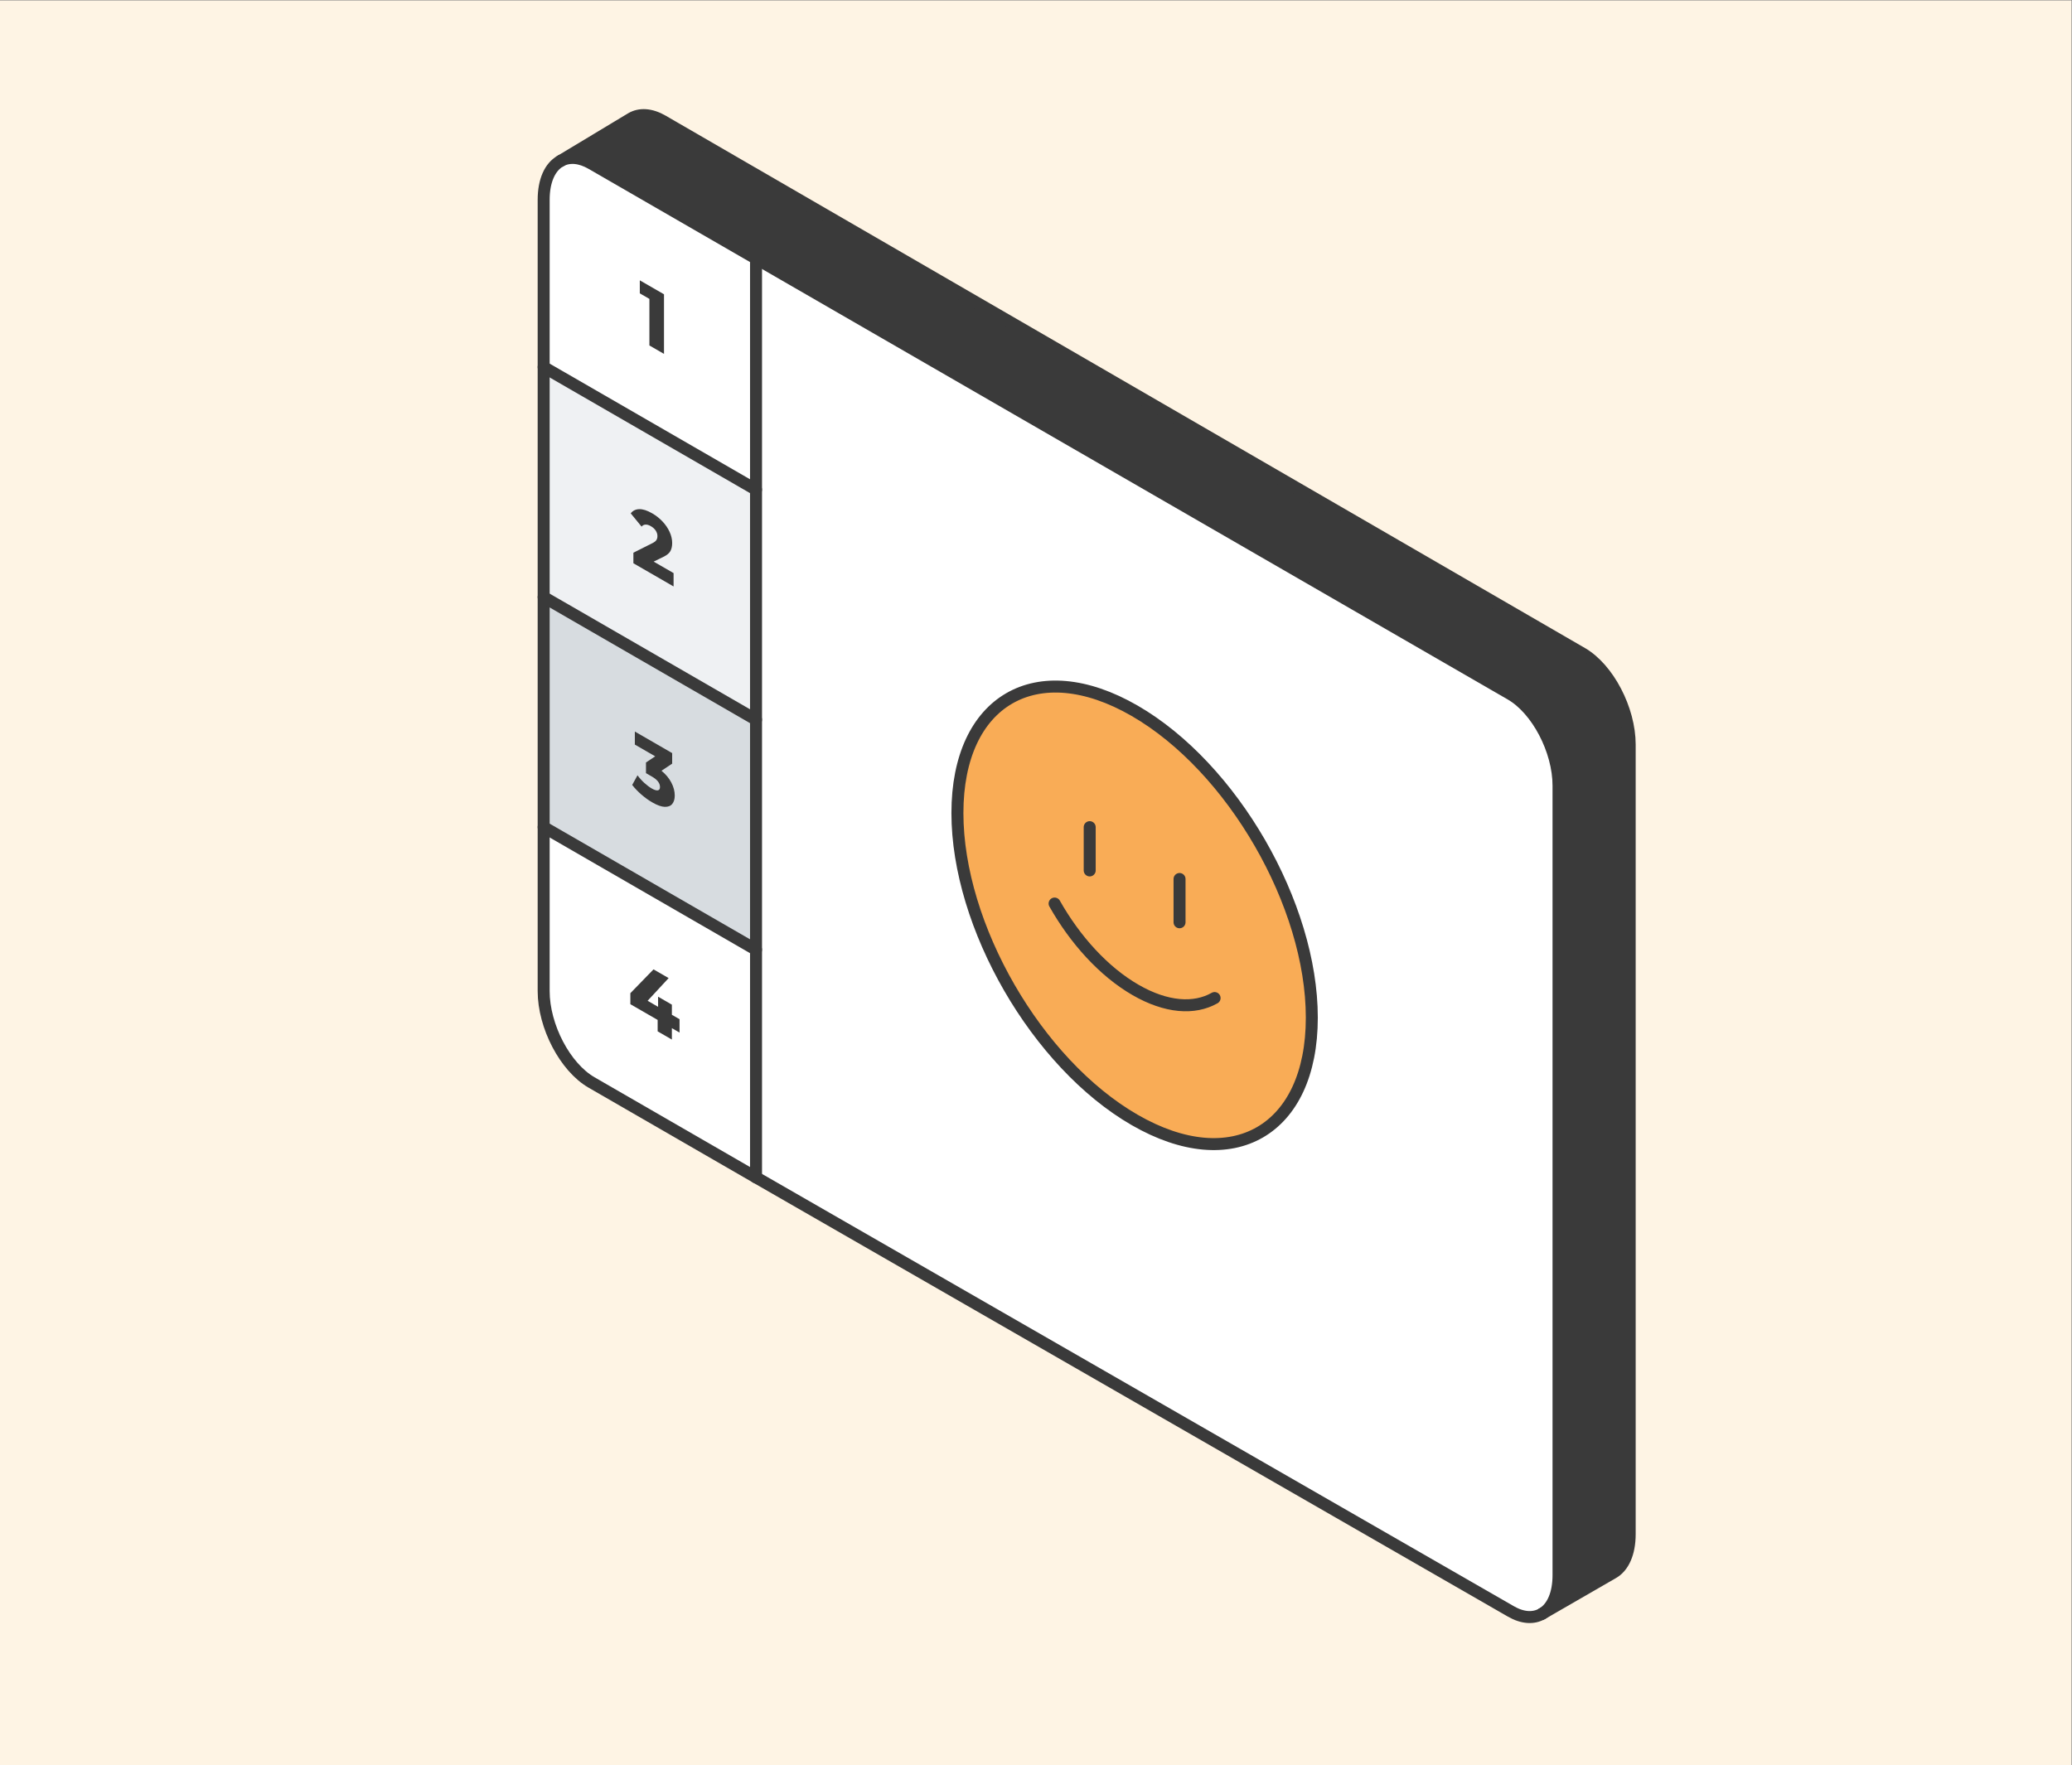<?xml version="1.0" encoding="UTF-8" standalone="no"?>
<svg
   xmlns:dc="http://purl.org/dc/elements/1.1/"
   xmlns:cc="http://creativecommons.org/ns#"
   xmlns:rdf="http://www.w3.org/1999/02/22-rdf-syntax-ns#"
   xmlns:svg="http://www.w3.org/2000/svg"
   xmlns="http://www.w3.org/2000/svg"
   viewBox="0 0 1586.667 1352"
   height="1352"
   width="1586.667"
   xml:space="preserve"
   id="svg2"
   version="1.1"><rect x="0" y="0" width="1586.667" height="1352" fill="#808080" stroke="none"/><defs
     id="defs6"><clipPath
       id="clipPath20"
       clipPathUnits="userSpaceOnUse"><path
         id="path18"
         d="M 0,1014 H 1190 V 0 H 0 Z" /></clipPath></defs><g
     transform="matrix(1.333,0,0,-1.333,0,1352)"
     id="g10"><path
       id="path12"
       style="fill:#fef4e4;fill-opacity:1;fill-rule:nonzero;stroke:none"
       d="M 0,0 H 1190 V 1014 H 0 Z" /><g
       id="g14"><g
         clip-path="url(#clipPath20)"
         id="g16"><g
           transform="translate(1224.398,-34.582)"
           id="g22"><path
             id="path24"
             style="fill:none;stroke:#1d1d1b;stroke-width:1;stroke-linecap:butt;stroke-linejoin:miter;stroke-miterlimit:10;stroke-dasharray:none;stroke-opacity:1"
             d="M 0,0 -1309.08,1 V 1079.733 L 0,1078.733 Z" /></g><g
           transform="translate(936.199,586.441)"
           id="g26"><path
             id="path28"
             style="fill:#3a3a3a;fill-opacity:1;fill-rule:nonzero;stroke:none"
             d="m 0,0 v -453.649 c 0,-11.062 -3.669,-18.862 -9.513,-22.232 l -40.494,-23.372 c 5.626,3.479 9.132,11.17 9.132,22.014 V -23.59 c 0,20.22 -12.284,43.701 -27.449,52.479 l -433.56,250.331 -94.523,54.572 c -6.658,3.832 -12.746,4.185 -17.529,1.685 l 40.44,24.345 c 4.81,2.772 11.088,2.528 17.964,-1.44 L -27.449,52.506 C -12.284,43.755 0,20.247 0,0" /></g><g
           transform="translate(753.595,429.547)"
           id="g30"><path
             id="path32"
             style="fill:#ffffff;fill-opacity:1;fill-rule:nonzero;stroke:none"
             d="m 0,0 c 0,64.927 -45.577,143.876 -101.807,176.326 -56.202,32.45 -101.779,6.142 -101.779,-58.784 0,-64.899 45.577,-143.85 101.779,-176.3 C -45.577,-91.234 0,-64.927 0,0 m 141.729,133.304 v -453.649 c 0,-10.843 -3.505,-18.535 -9.131,-22.013 l -0.381,-0.218 c -4.81,-2.773 -11.088,-2.528 -17.937,1.44 l -433.559,249.33 v 130.832 132.163 132.164 132.734 0.027 L 114.28,185.784 c 15.165,-8.778 27.449,-32.26 27.449,-52.48" /></g><g
           transform="translate(651.788,605.873)"
           id="g34"><path
             id="path36"
             style="fill:#f9ac56;fill-opacity:1;fill-rule:nonzero;stroke:none"
             d="m 0,0 c 56.229,-32.45 101.807,-111.399 101.807,-176.326 0,-64.927 -45.578,-91.235 -101.807,-58.758 -56.203,32.45 -101.779,111.4 -101.779,176.299 C -101.779,6.142 -56.203,32.45 0,0" /></g><g
           transform="translate(434.315,468.573)"
           id="g38"><path
             id="path40"
             style="fill:#ffffff;fill-opacity:1;fill-rule:nonzero;stroke:none"
             d="m 0,0 v -130.832 l -94.523,54.572 c -15.165,8.751 -27.476,32.26 -27.476,52.48 v 94.223 z" /></g><g
           transform="translate(434.315,600.736)"
           id="g42"><path
             id="path44"
             style="fill:#d7dce0;fill-opacity:1;fill-rule:nonzero;stroke:none"
             d="M 0,0 V -132.163 L -121.999,-61.72 V 70.444 Z" /></g><g
           transform="translate(434.315,732.9)"
           id="g46"><path
             id="path48"
             style="fill:#eff1f3;fill-opacity:1;fill-rule:nonzero;stroke:none"
             d="M 0,0 V -132.164 L -121.999,-61.72 V 70.443 Z" /></g><g
           transform="translate(434.315,865.634)"
           id="g50"><path
             id="path52"
             style="fill:#ffffff;fill-opacity:1;fill-rule:nonzero;stroke:none"
             d="m 0,0 v -132.734 l -121.999,70.443 v 96.1 c 0,11.088 3.668,18.861 9.512,22.204 l 0.435,0.272 c 4.783,2.5 10.871,2.146 17.529,-1.685 L 0,0.027 Z" /></g><g
           transform="translate(886.192,87.189)"
           id="g54"><path
             id="path56"
             style="fill:none;stroke:#3a3a3a;stroke-width:6.885;stroke-linecap:round;stroke-linejoin:round;stroke-miterlimit:10;stroke-dasharray:none;stroke-opacity:1"
             d="m 0,0 c 5.626,3.479 9.132,11.17 9.132,22.014 v 453.649 c 0,20.22 -12.284,43.701 -27.449,52.479 l -433.56,250.331 -94.523,54.572 c -6.658,3.831 -12.746,4.185 -17.529,1.685" /></g><g
           transform="translate(321.828,921.646)"
           id="g58"><path
             id="path60"
             style="fill:none;stroke:#3a3a3a;stroke-width:6.885;stroke-linecap:round;stroke-linejoin:round;stroke-miterlimit:10;stroke-dasharray:none;stroke-opacity:1"
             d="m 0,0 c -5.843,-3.343 -9.512,-11.116 -9.512,-22.204 v -96.099 -132.163 -132.164 -94.224 c 0,-20.219 12.311,-43.728 27.476,-52.479 l 94.523,-54.572 433.56,-249.33 c 6.849,-3.968 13.127,-4.213 17.936,-1.441" /></g><g
           transform="translate(885.812,86.971)"
           id="g62"><path
             id="path64"
             style="fill:none;stroke:#3a3a3a;stroke-width:6.885;stroke-linecap:round;stroke-linejoin:round;stroke-miterlimit:10;stroke-dasharray:none;stroke-opacity:1"
             d="M 0,0 0.381,0.218 40.875,23.59 c 5.844,3.37 9.513,11.17 9.513,22.231 v 453.65 c 0,20.247 -12.284,43.755 -27.45,52.506 l -528.083,305.876 c -6.876,3.967 -13.153,4.212 -17.963,1.44 l -40.44,-24.345 -0.435,-0.272" /></g><g
           transform="translate(434.315,865.634)"
           id="g66"><path
             id="path68"
             style="fill:none;stroke:#3a3a3a;stroke-width:6.885;stroke-linecap:round;stroke-linejoin:round;stroke-miterlimit:10;stroke-dasharray:none;stroke-opacity:1"
             d="m 0,0 v -132.734 -132.163 -132.164 -130.832 -0.027" /></g><g
           transform="translate(312.316,803.343)"
           id="g70"><path
             id="path72"
             style="fill:none;stroke:#3a3a3a;stroke-width:6.885;stroke-linecap:round;stroke-linejoin:round;stroke-miterlimit:10;stroke-dasharray:none;stroke-opacity:1"
             d="M 0,0 121.999,-70.443" /></g><g
           transform="translate(312.316,671.18)"
           id="g74"><path
             id="path76"
             style="fill:none;stroke:#3a3a3a;stroke-width:6.885;stroke-linecap:round;stroke-linejoin:round;stroke-miterlimit:10;stroke-dasharray:none;stroke-opacity:1"
             d="M 0,0 121.999,-70.444" /></g><g
           transform="translate(312.316,539.017)"
           id="g78"><path
             id="path80"
             style="fill:none;stroke:#3a3a3a;stroke-width:6.885;stroke-linecap:round;stroke-linejoin:round;stroke-miterlimit:10;stroke-dasharray:none;stroke-opacity:1"
             d="M 0,0 121.999,-70.443" /></g><g
           transform="translate(753.595,429.547)"
           id="g82"><path
             id="path84"
             style="fill:none;stroke:#3a3a3a;stroke-width:6.885;stroke-linecap:round;stroke-linejoin:round;stroke-miterlimit:10;stroke-dasharray:none;stroke-opacity:1"
             d="m 0,0 c 0,64.927 -45.577,143.876 -101.807,176.326 -56.202,32.45 -101.779,6.142 -101.779,-58.784 0,-64.899 45.577,-143.85 101.779,-176.3 C -45.577,-91.234 0,-64.927 0,0 Z" /></g><g
           transform="translate(605.831,495.098)"
           id="g86"><path
             id="path88"
             style="fill:none;stroke:#3a3a3a;stroke-width:6.885;stroke-linecap:round;stroke-linejoin:round;stroke-miterlimit:10;stroke-dasharray:none;stroke-opacity:1"
             d="M 0,0 C 11.768,-20.845 28.237,-39.107 46.474,-49.625 64.221,-59.871 80.282,-60.903 91.914,-54.3" /></g><g
           transform="translate(625.997,538.99)"
           id="g90"><path
             id="path92"
             style="fill:none;stroke:#3a3a3a;stroke-width:6.885;stroke-linecap:round;stroke-linejoin:round;stroke-miterlimit:10;stroke-dasharray:none;stroke-opacity:1"
             d="M 0,0 V -24.868" /></g><g
           transform="translate(677.606,509.203)"
           id="g94"><path
             id="path96"
             style="fill:none;stroke:#3a3a3a;stroke-width:6.885;stroke-linecap:round;stroke-linejoin:round;stroke-miterlimit:10;stroke-dasharray:none;stroke-opacity:1"
             d="M 0,0 V -24.867" /></g><g
           transform="translate(381.447,845.156)"
           id="g98"><path
             id="path100"
             style="fill:#3a3a3a;fill-opacity:1;fill-rule:nonzero;stroke:none"
             d="m 0,0 v -34.243 l -8.387,4.844 v 26.758 l -5.51,3.18 v 7.484 z" /></g><g
           transform="translate(386.952,684.966)"
           id="g102"><path
             id="path104"
             style="fill:#3a3a3a;fill-opacity:1;fill-rule:nonzero;stroke:none"
             d="M 0,0 V -7.681 L -23.09,5.651 v 6.067 l 11.099,5.573 c 1.072,0.558 1.794,1.144 2.16,1.762 0.367,0.619 0.552,1.351 0.552,2.201 0,1.109 -0.323,2.16 -0.974,3.155 -0.65,0.993 -1.595,1.85 -2.839,2.57 -1.102,0.634 -2.111,0.934 -3.029,0.891 -0.918,-0.039 -1.671,-0.43 -2.266,-1.162 l -6.227,7.606 c 1.157,1.55 2.782,2.357 4.871,2.426 2.088,0.064 4.562,-0.73 7.415,-2.375 2.259,-1.306 4.257,-2.88 5.993,-4.733 1.738,-1.852 3.092,-3.848 4.068,-5.992 0.975,-2.145 1.46,-4.26 1.46,-6.349 0,-1.858 -0.345,-3.413 -1.038,-4.658 -0.692,-1.25 -2.025,-2.343 -4.002,-3.291 l -5.592,-2.738 z" /></g><g
           transform="translate(385.651,564.63)"
           id="g106"><path
             id="path108"
             style="fill:#3a3a3a;fill-opacity:1;fill-rule:nonzero;stroke:none"
             d="m 0,0 c 1.313,-2.503 1.972,-4.995 1.972,-7.471 0,-2.023 -0.475,-3.626 -1.42,-4.807 -0.948,-1.186 -2.389,-1.746 -4.321,-1.687 -1.935,0.055 -4.329,0.907 -7.182,2.555 -2.091,1.205 -4.158,2.694 -6.205,4.464 -2.049,1.768 -3.822,3.623 -5.319,5.563 l 3.053,5.529 c 1.156,-1.582 2.463,-3.037 3.917,-4.366 1.454,-1.33 2.887,-2.402 4.299,-3.217 1.441,-0.831 2.585,-1.181 3.432,-1.054 0.847,0.133 1.272,0.767 1.272,1.911 0,2.216 -1.511,4.199 -4.534,5.942 l -3.516,2.031 v 6.115 l 5.295,3.546 -11.692,6.752 V 29.29 L 0.488,16.912 V 10.847 L -5.653,6.763 C -3.198,4.756 -1.312,2.503 0,0" /></g><g
           transform="translate(390.378,420.956)"
           id="g110"><path
             id="path112"
             style="fill:#3a3a3a;fill-opacity:1;fill-rule:nonzero;stroke:none"
             d="m 0,0 -4.406,2.543 v -6.556 l -8.177,4.722 v 6.556 l -15.674,9.049 v 6.312 l 13.301,13.694 8.687,-5.012 -12.073,-13.035 6.014,-3.474 v 5.82 l 7.922,-4.572 V 10.224 L 0,7.681 Z" /></g></g></g></g></svg>